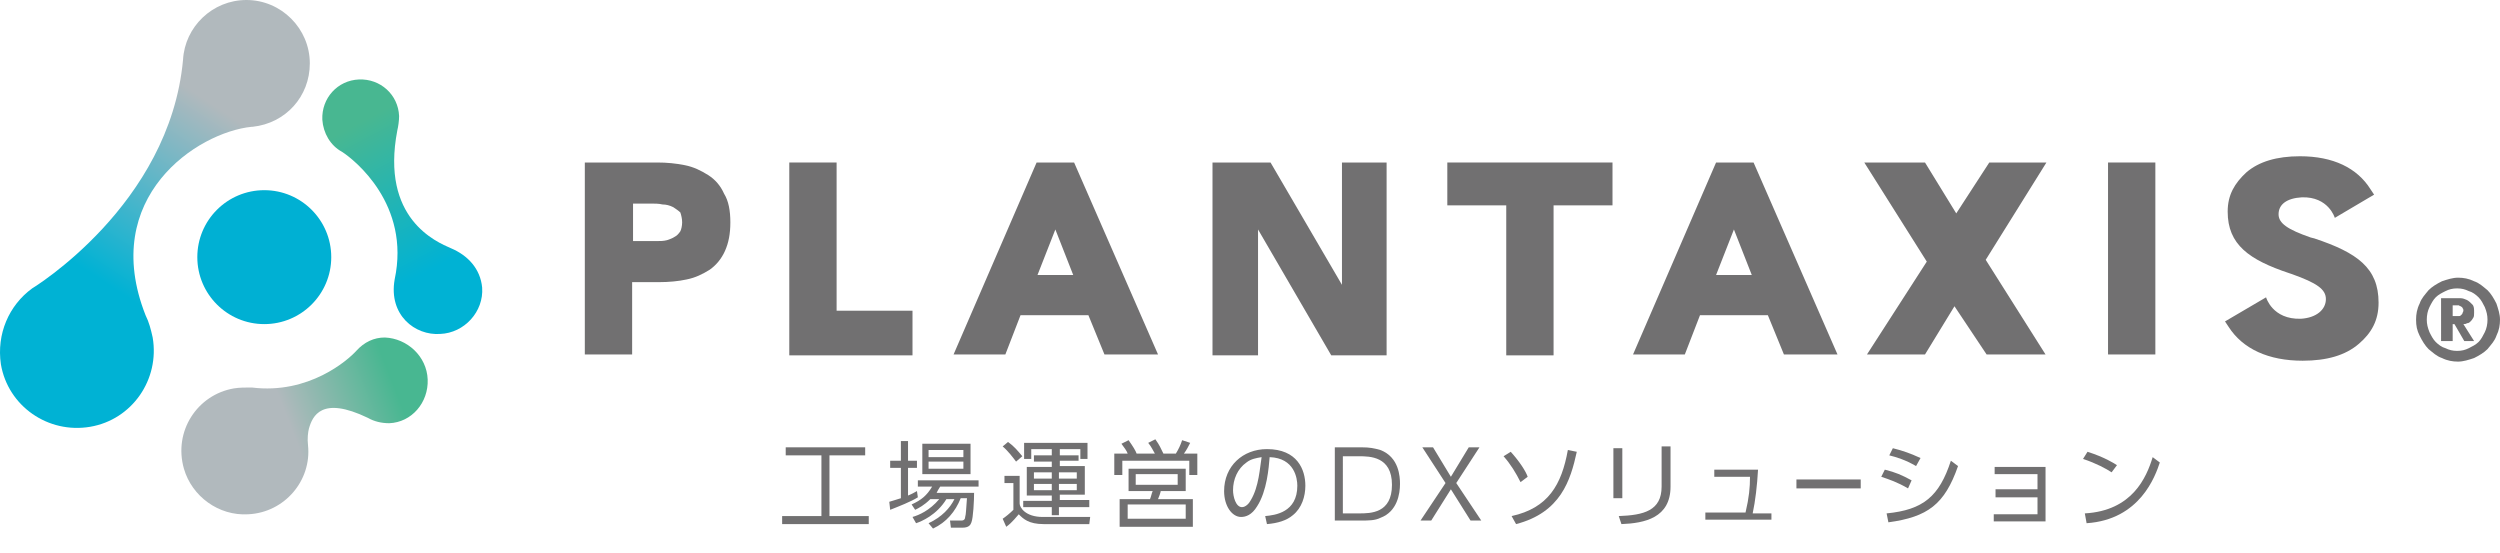 <?xml version="1.0" encoding="utf-8"?>
<!-- Generator: Adobe Illustrator 24.2.1, SVG Export Plug-In . SVG Version: 6.00 Build 0)  -->
<svg version="1.1" id="レイヤー_1" xmlns="http://www.w3.org/2000/svg" xmlns:xlink="http://www.w3.org/1999/xlink" x="0px"
	 y="0px" viewBox="0 0 280 61.9" style="enable-background:new 0 0 280 61.9;" xml:space="preserve">
<style type="text/css">
	.st0{fill:url(#SVGID_1_);}
	.st1{fill:#00B0D3;}
	.st2{fill:url(#SVGID_2_);}
	.st3{fill:url(#SVGID_3_);}
	.st4{fill:#717071;}
</style>
<g>
	<g>
		<linearGradient id="SVGID_1_" gradientUnits="userSpaceOnUse" x1="44.442" y1="44.004" x2="27.195" y2="50.721">
			<stop  offset="0" style="stop-color:#48B791"/>
			<stop  offset="0.674" style="stop-color:#B1B9BD"/>
		</linearGradient>
		<path class="st0" d="M47.9,42.5c0.1,2.6-1.8,4.8-4.3,4.9c-0.9,0-1.7-0.2-2.4-0.6C36,44.3,35,46.6,34.6,48
			c-0.1,0.4-0.2,1.1-0.1,1.9c0.4,3.9-2.6,7.5-6.7,7.7c-3.3,0.2-6.3-2-7.2-5.1c-1.2-4.2,1.5-8.3,5.6-9c0.6-0.1,1.3-0.1,1.9-0.1l0.1,0
			c6.4,0.8,10.8-3.1,11.7-4.1c0.9-1,2-1.5,3.2-1.5C45.6,37.9,47.8,39.9,47.9,42.5z"/>
		<circle class="st1" cx="29.6" cy="28.8" r="7.5"/>
		<linearGradient id="SVGID_2_" gradientUnits="userSpaceOnUse" x1="12.973" y1="32.466" x2="31.989" y2="3.486">
			<stop  offset="0" style="stop-color:#00B2D4"/>
			<stop  offset="0.673" style="stop-color:#B1B9BD"/>
		</linearGradient>
		<path class="st2" d="M34.7,7.1c0-3.9-3.2-7.1-7.1-7.1c-3.8,0-6.9,3-7.1,6.7C19,23,3.6,32.3,3.6,32.3l0,0c-2.6,1.9-4,5.1-3.5,8.5
			c0.8,4.7,5.3,7.8,10,7c4.7-0.8,7.8-5.3,7-10c-0.2-0.9-0.4-1.7-0.8-2.5c-5.2-13.2,5.8-20.5,11.9-21.1c0,0,0.1,0,0.1,0c0,0,0,0,0,0
			c0,0,0,0,0,0C32,13.8,34.7,10.8,34.7,7.1z"/>
		<linearGradient id="SVGID_3_" gradientUnits="userSpaceOnUse" x1="39.642" y1="14.051" x2="48.175" y2="30.281">
			<stop  offset="0" style="stop-color:#48B791"/>
			<stop  offset="1" style="stop-color:#00B2D4"/>
		</linearGradient>
		<path class="st3" d="M50.5,27.8c-1.6-0.7-7.9-3.3-6-13.2c0.1-0.4,0.2-1.1,0.2-1.6c-0.1-2.4-2.1-4.2-4.5-4.1
			c-2.4,0.1-4.2,2.1-4.1,4.5c0.1,1.5,0.9,2.9,2.2,3.6c1.4,0.9,7.7,5.9,5.9,14.3c-0.7,4,2.3,6.3,5.1,6.1c2.7-0.1,4.9-2.5,4.7-5.2
			C53.8,30.1,52.4,28.6,50.5,27.8z"/>
	</g>
	<g>
		<g>
			<path class="st4" d="M96.9,50.1v0.9h-4v6.8h4.4v0.9h-9.7v-0.9h4.4v-6.8h-4v-0.9H96.9z"/>
			<path class="st4" d="M102.8,55.7c-0.8,0.5-2.1,1-3.1,1.4l-0.1-0.9c0.3-0.1,0.7-0.2,1.3-0.4v-3.4h-1.2v-0.8h1.2v-2.2h0.8v2.2h1
				v0.8h-1v3.1c0.5-0.2,0.8-0.4,1-0.5L102.8,55.7z M109.1,55.1c0,1-0.1,2.9-0.3,3.4c-0.1,0.3-0.3,0.6-1,0.6h-1.3l-0.1-0.8l1.3,0
				c0.3,0,0.4-0.2,0.4-0.4c0.1-0.3,0.1-0.9,0.2-2.1h-0.7c-0.6,1.5-1.6,2.7-3.1,3.4l-0.5-0.6c1.5-0.7,2.4-1.7,2.9-2.7h-0.9
				c-1.1,1.8-2.8,2.5-3.4,2.7l-0.4-0.7c0.7-0.2,1.9-0.7,3-2h-1c-0.7,0.7-1.3,1-1.7,1.2l-0.4-0.6c1.1-0.5,1.7-1,2.3-2h-1.6v-0.7h6.8
				v0.7h-4.3c-0.2,0.3-0.3,0.5-0.4,0.7H109.1z M108.7,49.7v3.4h-5.4v-3.4H108.7z M107.9,50.4H104v0.8h3.9V50.4z M107.9,51.7H104v0.8
				h3.9V51.7z"/>
			<path class="st4" d="M114.2,53.4v3c0,0.4,0.6,1.5,2.6,1.5h5.3l-0.1,0.8h-5.1c-1.7,0-2.3-0.6-2.8-1.1c-0.2,0.2-0.7,0.9-1.4,1.4
				l-0.4-0.9c0.3-0.2,0.8-0.6,1.2-1v-3h-1v-0.8H114.2z M113.8,51.7c-0.3-0.4-0.9-1.2-1.5-1.7l0.6-0.5c0.7,0.5,1.1,1,1.6,1.6
				L113.8,51.7z M121.9,56.8h-3.3v0.9h-0.8v-0.9h-3.2v-0.7h3.2v-0.6H115v-3.2h2.8v-0.6h-2V51h2v-0.7h-2.3v1.1h-0.8v-1.8h7.1v1.8
				h-0.8v-1.1h-2.3V51h2.1v0.6h-2.1v0.6h2.8v3.2h-2.8v0.6h3.3V56.8z M117.8,52.9h-2v0.7h2V52.9z M117.8,54.2h-2v0.7h2V54.2z
				 M120.6,52.9h-2v0.7h2V52.9z M120.6,54.2h-2v0.7h2V54.2z"/>
			<path class="st4" d="M129.4,50.9c-0.3-0.5-0.4-0.8-0.8-1.3l0.8-0.4c0.5,0.7,0.6,1,0.9,1.6h1.4c0.3-0.5,0.5-0.9,0.7-1.5l0.9,0.3
				c-0.2,0.4-0.4,0.8-0.7,1.2h1.5v2.4h-0.9v-1.6h-7.5v1.6h-0.9v-2.4h1.5c-0.1-0.3-0.4-0.7-0.7-1.1l0.8-0.4c0.5,0.7,0.8,1.2,0.9,1.5
				H129.4z M132.8,55H130c0,0.1-0.2,0.7-0.3,0.9h3.9v3.1h-8.2v-3.1h3.4c0.1-0.2,0.2-0.7,0.3-0.9h-2.7v-2.5h6.4V55z M132.8,56.5h-6.5
				v1.6h6.5V56.5z M131.9,53.1h-4.7v1.2h4.7V53.1z"/>
			<path class="st4" d="M141.7,57.8c1.1-0.1,3.6-0.4,3.6-3.4c0-0.8-0.3-3.1-3.1-3.2c-0.1,1.2-0.3,3.8-1.4,5.5
				c-0.6,1-1.3,1.2-1.8,1.2c-1,0-1.9-1.2-1.9-2.9c0-2.8,2.1-4.7,4.8-4.7c3.4,0,4.3,2.3,4.3,4.1c0,1.2-0.4,2.5-1.4,3.3
				c-0.7,0.6-1.7,0.9-2.9,1L141.7,57.8z M139.6,51.8c-1,0.7-1.5,1.9-1.5,3.1c0,0.7,0.3,1.9,1,1.9c0.4,0,0.8-0.4,1-0.8
				c0.9-1.5,1-3.6,1.2-4.8C140.7,51.3,140.1,51.4,139.6,51.8z"/>
			<path class="st4" d="M149.5,50.1h3c0.9,0,1.4,0.1,2.1,0.3c2.1,0.8,2.2,3,2.2,3.8c0,1.1-0.3,3.1-2.2,3.8c-0.6,0.3-1.3,0.3-2.2,0.3
				h-2.9V50.1z M150.5,57.5h1.7c1.3,0,3.7,0,3.7-3.2c0-3.2-2.5-3.2-3.7-3.2h-1.8V57.5z"/>
			<path class="st4" d="M164.5,50.1h1.2l-2.6,4l2.8,4.2h-1.2l-2.2-3.5l-2.2,3.5h-1.2l2.8-4.2l-2.6-4h1.2l2,3.3L164.5,50.1z"/>
			<path class="st4" d="M170.3,54c-0.5-1-1.1-2-1.9-2.9l0.8-0.5c1,1.1,1.7,2.2,1.9,2.8L170.3,54z M169.3,57.8
				c4.1-0.9,5.6-3.5,6.3-7.4l1,0.2c-0.7,3.2-1.8,6.8-6.8,8.1L169.3,57.8z"/>
			<path class="st4" d="M181.7,55.8h-1v-5.6h1V55.8z M187.1,54.5c0,3.5-2.9,4.1-5.5,4.2l-0.3-0.9c2.8-0.1,4.8-0.6,4.8-3.3v-4.5h1
				V54.5z"/>
			<path class="st4" d="M198.4,57.4v0.8H191v-0.8h4.5c0.4-1.7,0.5-2.8,0.5-4h-4v-0.8h4.9c-0.1,1.8-0.3,3.5-0.6,4.9H198.4z"/>
			<path class="st4" d="M208.4,53.7v1h-7.2v-1H208.4z"/>
			<path class="st4" d="M213.7,54.7c-1.2-0.7-2.1-1-3-1.3l0.4-0.8c1.2,0.3,1.9,0.6,3,1.2L213.7,54.7z M211.3,57.5
				c4.1-0.4,5.9-1.9,7.2-5.9l0.8,0.6c-1.5,4.3-3.4,5.7-7.8,6.3L211.3,57.5z M214.6,52.2c-1.2-0.7-2.2-1-3-1.2l0.4-0.8
				c1.2,0.3,2,0.6,3.1,1.1L214.6,52.2z"/>
			<path class="st4" d="M223.5,55.6v-0.8h4.7v-1.7h-4.8v-0.8h5.7v6.1h-5.8v-0.8h4.9v-1.9H223.5z"/>
			<path class="st4" d="M236.5,52.9c-0.6-0.4-1.7-1-3.2-1.5l0.5-0.8c1.9,0.6,3,1.3,3.3,1.5L236.5,52.9z M233.5,57.5
				c5.3-0.3,6.9-4,7.6-6.3l0.8,0.6c-0.5,1.5-2.2,6.4-8.2,6.8L233.5,57.5z"/>
		</g>
		<g>
			<g>
				<path class="st4" d="M259.2,26.7c4.8,1.6,7.2,3.3,7.2,7.2c0,2-0.8,3.4-2.2,4.6c-1.5,1.3-3.6,1.9-6.3,1.9c-3.8,0-6.7-1.3-8.3-3.8
					l-0.4-0.6l4.6-2.7c0,0,0.7,2.5,3.9,2.4c1.7-0.1,2.8-1,2.8-2.2c0-1.1-1-1.8-3.8-2.8l-0.3-0.1c-4.5-1.5-6.9-3.2-6.9-6.9
					c0-1.9,0.8-3.2,2.1-4.4c1.4-1.2,3.4-1.8,6-1.8c3.7,0,6.4,1.3,7.9,3.7l0.4,0.6l-4.4,2.6c0,0-0.7-2.4-3.7-2.3
					c-1.7,0.1-2.6,0.8-2.6,1.9c0,1,1,1.7,3.6,2.6L259.2,26.7z"/>
			</g>
			<g>
				<path class="st4" d="M79.3,19.6c-0.8-0.5-1.6-0.9-2.6-1.1c-1-0.2-2-0.3-3.1-0.3h-8.1v21.5h5.3v-8.1h3c1.1,0,2.2-0.1,3.1-0.3
					c1-0.2,1.8-0.6,2.6-1.1c0.7-0.5,1.3-1.2,1.7-2.1c0.4-0.9,0.6-1.9,0.6-3.2c0-1.3-0.2-2.4-0.7-3.2C80.7,20.8,80.1,20.1,79.3,19.6z
					 M76.4,24.9c0,0.4-0.1,0.8-0.2,1c-0.2,0.3-0.4,0.5-0.6,0.6c-0.3,0.2-0.6,0.3-0.9,0.4c-0.4,0.1-0.7,0.1-1.1,0.1h-2.7v-4.2h2
					c0.4,0,0.9,0,1.3,0.1c0.4,0,0.8,0.1,1.2,0.3c0.3,0.2,0.6,0.4,0.8,0.6C76.3,24.1,76.4,24.5,76.4,24.9z"/>
			</g>
			<g>
				<polygon class="st4" points="93.7,18.2 88.4,18.2 88.4,39.8 102.2,39.8 102.2,34.8 93.7,34.8 				"/>
			</g>
			<g>
				<path class="st4" d="M116.1,18.2l-9.3,21.5h5.8l1.7-4.4h7.6l1.8,4.4h6l-9.4-21.5H116.1z M120.2,30.8h-4l2-5.1L120.2,30.8z"/>
			</g>
			<g>
				<polygon class="st4" points="150.3,31.9 142.3,18.2 135.8,18.2 135.8,39.8 140.9,39.8 140.9,25.7 149.1,39.8 155.3,39.8 
					155.3,18.2 150.3,18.2 				"/>
			</g>
			<g>
				<polygon class="st4" points="162.1,23 168.7,23 168.7,39.8 174,39.8 174,23 180.6,23 180.6,18.2 162.1,18.2 				"/>
			</g>
			<g>
				<path class="st4" d="M192.2,18.2l-9.3,21.5h5.8l1.7-4.4h7.6l1.8,4.4h6l-9.4-21.5H192.2z M196.2,30.8h-4l2-5.1L196.2,30.8z"/>
			</g>
			<g>
				<rect x="236.1" y="18.2" class="st4" width="5.3" height="21.5"/>
			</g>
			<polygon class="st4" points="229.2,18.2 222.8,18.2 219.1,23.9 215.6,18.2 208.8,18.2 215.8,29.3 209.1,39.7 215.6,39.7 
				218.9,34.3 222.5,39.7 229.1,39.7 222.4,29.1 			"/>
		</g>
	</g>
	<g>
		<path class="st4" d="M270.6,35.8c0-0.6,0.1-1.2,0.4-1.8c0.2-0.6,0.6-1,1-1.5c0.4-0.4,0.9-0.7,1.5-1c0.6-0.2,1.2-0.4,1.8-0.4
			c0.6,0,1.2,0.1,1.8,0.4c0.6,0.2,1,0.6,1.5,1c0.4,0.4,0.7,0.9,1,1.5c0.2,0.6,0.4,1.2,0.4,1.8c0,0.6-0.1,1.2-0.4,1.8
			c-0.2,0.6-0.6,1-1,1.5c-0.4,0.4-0.9,0.7-1.5,1c-0.6,0.2-1.2,0.4-1.8,0.4c-0.6,0-1.2-0.1-1.8-0.4c-0.6-0.2-1-0.6-1.5-1
			c-0.4-0.4-0.7-0.9-1-1.5C270.7,37,270.6,36.5,270.6,35.8z M271.8,35.8c0,0.5,0.1,0.9,0.3,1.4c0.2,0.4,0.4,0.8,0.7,1.1
			c0.3,0.3,0.7,0.6,1.1,0.7c0.4,0.2,0.8,0.3,1.3,0.3c0.5,0,0.9-0.1,1.3-0.3c0.4-0.2,0.8-0.4,1.1-0.7c0.3-0.3,0.5-0.7,0.7-1.1
			c0.2-0.4,0.3-0.9,0.3-1.4s-0.1-0.9-0.3-1.4c-0.2-0.4-0.4-0.8-0.7-1.1c-0.3-0.3-0.7-0.6-1.1-0.7c-0.4-0.2-0.8-0.3-1.3-0.3
			c-0.5,0-0.9,0.1-1.3,0.3c-0.4,0.2-0.8,0.4-1.1,0.7c-0.3,0.3-0.5,0.7-0.7,1.1S271.8,35.3,271.8,35.8z M273.4,33.4h1.7
			c0.1,0,0.3,0,0.5,0c0.2,0,0.5,0.1,0.7,0.2c0.2,0.1,0.4,0.3,0.6,0.5c0.2,0.2,0.2,0.5,0.2,0.9c0,0.2,0,0.5-0.1,0.6
			c-0.1,0.2-0.2,0.3-0.3,0.4c-0.1,0.1-0.2,0.2-0.4,0.2c-0.1,0.1-0.3,0.1-0.4,0.1l1.2,1.9H276l-1.1-1.9h-0.2v1.9h-1.3V33.4z
			 M274.7,35.4h0.5c0.1,0,0.2,0,0.2,0c0.1,0,0.2,0,0.2-0.1c0.1,0,0.1-0.1,0.2-0.2c0-0.1,0.1-0.2,0.1-0.3c0-0.1,0-0.2-0.1-0.3
			c0-0.1-0.1-0.1-0.2-0.2c-0.1,0-0.2-0.1-0.2-0.1c-0.1,0-0.2,0-0.2,0h-0.5V35.4z"/>
	</g>
</g>
</svg>
